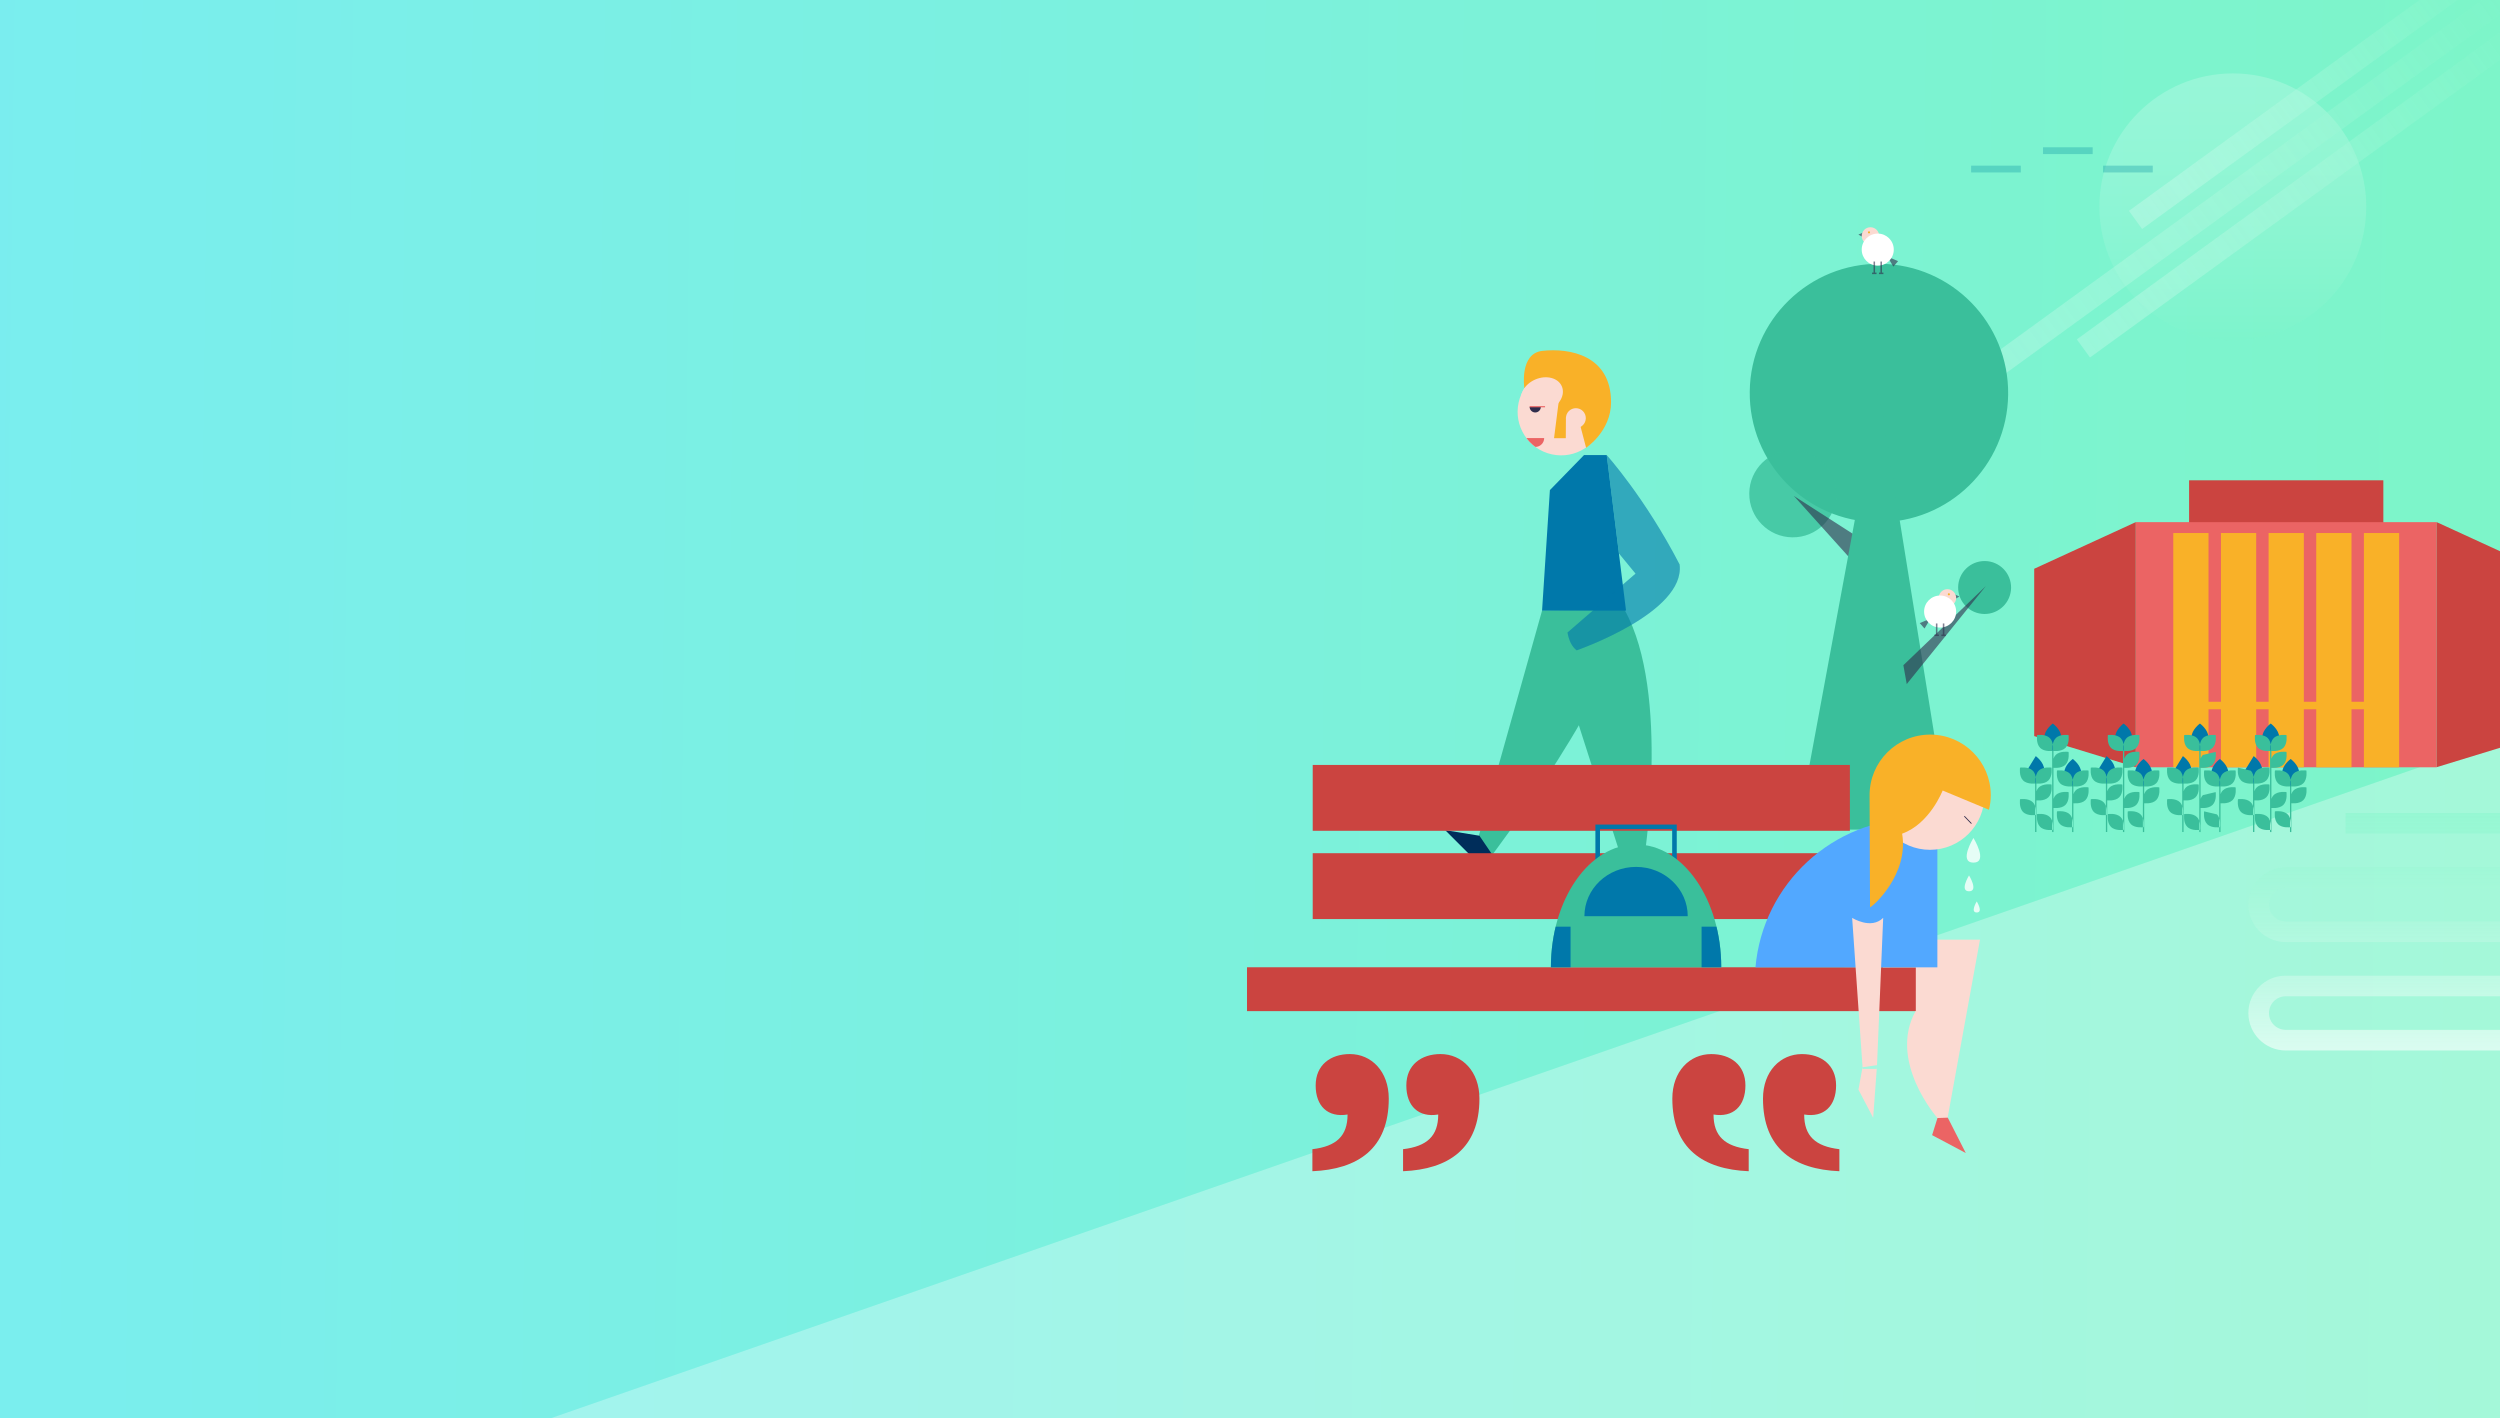 <svg xmlns="http://www.w3.org/2000/svg" xmlns:xlink="http://www.w3.org/1999/xlink" width="2182.506" height="1238.196" viewBox="0 0 2182.506 1238.196"><rect x="0" y="0" width="2182.506" height="1238.196" fill="#333333" stroke="none"/><linearGradient id="a" gradientUnits="userSpaceOnUse" x1="-142.351" y1="604.22" x2="2221.905" y2="632.736"><stop offset="0" stop-color="#7AEDF1"/><stop offset="1" stop-color="#7DF5C8"/></linearGradient><path fill="url(#a)" d="M0 0h2182.506v1238.196h-2182.506z"/><path opacity=".3" fill="#fff" d="M326.012 1292.069l2037.998-710-135.625 756.018-914.668-3.636z"/><linearGradient id="b" gradientUnits="userSpaceOnUse" x1="14980.504" y1="64.085" x2="14980.504" y2="297.052" gradientTransform="matrix(-1 0 0 1 16929.766 0)"><stop offset="0" stop-color="#fff"/><stop offset=".139" stop-color="#F8FEFC"/><stop offset=".341" stop-color="#E4FDF4"/><stop offset=".583" stop-color="#C4FAE6"/><stop offset=".852" stop-color="#98F7D4"/><stop offset="1" stop-color="#7DF5C8"/></linearGradient><path opacity=".2" fill="url(#b)" d="M1832.78 180.57c0 64.332 52.146 116.482 116.482 116.482 64.33 0 116.482-52.15 116.482-116.482s-52.152-116.484-116.482-116.484c-64.335 0-116.482 52.152-116.482 116.484z"/><g opacity=".45"><linearGradient id="c" gradientUnits="userSpaceOnUse" x1="3000.391" y1="6963.15" x2="3000.391" y2="6403.401" gradientTransform="matrix(.929 1.28 -.862 .625 4928.627 -7856.304)"><stop offset="0" stop-color="#fff" stop-opacity=".5"/><stop offset=".321" stop-color="#CBFBE9" stop-opacity=".66"/><stop offset=".623" stop-color="#A1F8D7" stop-opacity=".811"/><stop offset=".859" stop-color="#87F6CC" stop-opacity=".929"/><stop offset="1" stop-color="#7DF5C8"/></linearGradient><path fill="url(#c)" d="M1721.594 347.269l-11.498-15.851 482.33-350.117 11.506 15.848z"/><linearGradient id="d" gradientUnits="userSpaceOnUse" x1="3020.649" y1="6865.498" x2="3020.649" y2="6403.685" gradientTransform="matrix(.929 1.28 -.862 .625 4928.627 -7856.304)"><stop offset="0" stop-color="#fff" stop-opacity=".5"/><stop offset=".321" stop-color="#CBFBE9" stop-opacity=".66"/><stop offset=".623" stop-color="#A1F8D7" stop-opacity=".811"/><stop offset=".859" stop-color="#87F6CC" stop-opacity=".929"/><stop offset="1" stop-color="#7DF5C8"/></linearGradient><path fill="url(#d)" d="M1824.563 312.111l-11.502-15.84 397.939-288.859 11.504 15.84z"/><linearGradient id="e" gradientUnits="userSpaceOnUse" x1="2980.135" y1="6769.012" x2="2980.135" y2="6403.69" gradientTransform="matrix(.929 1.28 -.862 .625 4928.627 -7856.304)"><stop offset="0" stop-color="#fff" stop-opacity=".5"/><stop offset=".321" stop-color="#CBFBE9" stop-opacity=".66"/><stop offset=".623" stop-color="#A1F8D7" stop-opacity=".811"/><stop offset=".859" stop-color="#87F6CC" stop-opacity=".929"/><stop offset="1" stop-color="#7DF5C8"/></linearGradient><path fill="url(#e)" d="M1870.062 199.904l-11.497-15.841 314.797-228.506 11.502 15.844z"/></g><g fill="#008A9F"><path opacity=".3" d="M1720.811 144.608h43.348v5.933h-43.348zM1836.013 144.608h43.351v5.933h-43.351zM1783.569 128.574h43.352v5.934h-43.352z"/></g><linearGradient id="f" gradientUnits="userSpaceOnUse" x1="5562.322" y1="10486.06" x2="5769.634" y2="10486.06" gradientTransform="matrix(0 1 -1 0 12594.405 -4852.565)"><stop offset="0" stop-color="#7DF5C8" stop-opacity=".6"/><stop offset=".445" stop-color="#B4F9DF" stop-opacity=".778"/><stop offset="1" stop-color="#fff"/></linearGradient><path opacity=".6" stroke="url(#f)" stroke-width="18" stroke-miterlimit="10" d="M2221.204 908.069h-225.717c-13.064 0-23.661-10.599-23.661-23.663 0-13.068 10.596-23.661 23.661-23.661h225.718c13.068 0 23.662-10.604 23.662-23.667 0-13.067-10.594-23.67-23.662-23.67h-50.36l-175.354.002c-13.068 0-23.665-10.594-23.665-23.662 0-13.064 10.596-23.662 23.665-23.662h114.676l111.037-.002c13.068 0 23.662-10.592 23.662-23.666 0-13.062-10.594-23.66-23.662-23.66h-173.534" fill="none"/><path fill="#CB4440" d="M1911.083 419.303h169.582v161.703h-169.582z"/><path fill="#EB6464" d="M1864.501 455.836h262.744v214.016h-262.744z"/><path fill="#CB4440" d="M2215.879 496.535l-88.634-40.699v213.902l88.634-27.134zM1775.865 496.535l88.636-40.699v213.902l-88.636-27.134z"/><g fill="#F9B128"><path d="M1897.28 465.333h30.765v204.519h-30.765zM1938.886 465.333h30.762v204.519h-30.762zM1980.489 465.333h30.766v204.519h-30.766zM2022.094 465.333h30.766v204.519h-30.766zM2063.7 465.333h30.764v204.519h-30.764z"/></g><path fill="#F9B128" d="M1901.584 612.64h186.766v6.562h-186.766z"/><g fill="#3ABF9B"><path d="M1981.774 653.256h1.168v73.164h-1.168zM1993.43 667.562c-3.811 3.811-11.15 2.654-11.15 2.654s-1.158-7.338 2.656-11.15c3.812-3.812 11.15-2.656 11.15-2.656s1.157 7.338-2.656 11.152zM1993.43 702.637c-3.811 3.814-11.15 2.658-11.15 2.658s-1.158-7.34 2.656-11.152c3.812-3.812 11.15-2.654 11.15-2.654s1.157 7.337-2.656 11.148zM1971.285 721.828c3.811 3.812 11.147 2.656 11.147 2.656s1.162-7.338-2.652-11.152c-3.815-3.812-11.151-2.652-11.151-2.652s-1.156 7.338 2.656 11.148z"/></g><path fill="#0078AA" d="M1989.729 643.615c0 6.611-7.371 11.977-7.371 11.977s-7.37-5.363-7.37-11.977c0-6.615 7.37-11.977 7.37-11.977s7.371 5.362 7.371 11.977z"/><g fill="#3ABF9B"><path d="M1993.43 652.857c-3.811 3.814-11.15 2.654-11.15 2.654s-1.158-7.338 2.656-11.148c3.812-3.812 11.15-2.656 11.15-2.656s1.157 7.338-2.656 11.15zM1971.285 652.857c3.811 3.814 11.147 2.654 11.147 2.654s1.162-7.338-2.652-11.148c-3.815-3.812-11.151-2.656-11.151-2.656s-1.156 7.338 2.656 11.15z"/></g><g fill="#3ABF9B"><path d="M1966.887 681.699h1.168v44.656h-1.168zM1978.543 696.006c-3.812 3.812-11.148 2.656-11.148 2.656s-1.156-7.34 2.654-11.15c3.812-3.812 11.151-2.656 11.151-2.656s1.158 7.337-2.657 11.15zM1956.399 708.861c3.814 3.811 11.152 2.654 11.152 2.654s1.156-7.338-2.656-11.152c-3.812-3.812-11.15-2.652-11.15-2.652s-1.156 7.336 2.654 11.15z"/></g><path fill="#0078AA" d="M1974.844 672.059c0 6.615-7.371 11.977-7.371 11.977s-7.371-5.361-7.371-11.977l7.371-11.979s7.371 5.363 7.371 11.979z"/><g fill="#3ABF9B"><path d="M1978.543 681.301c-3.812 3.812-11.148 2.656-11.148 2.656s-1.156-7.338 2.654-11.15c3.812-3.812 11.151-2.654 11.151-2.654s1.158 7.337-2.657 11.148zM1956.399 681.301c3.814 3.812 11.152 2.656 11.152 2.656s1.156-7.338-2.656-11.15l-11.15-2.654s-1.156 7.337 2.654 11.148z"/></g><g fill="#3ABF9B"><path d="M1999.165 684.203h1.168v42.217h-1.168zM2010.821 698.51c-3.812 3.814-11.148 2.656-11.148 2.656s-1.16-7.338 2.652-11.15c3.812-3.811 11.152-2.654 11.152-2.654s1.154 7.337-2.656 11.148zM1988.674 719.471c3.813 3.812 11.151 2.654 11.151 2.654s1.158-7.338-2.655-11.15c-3.812-3.812-11.152-2.654-11.152-2.654s-1.154 7.337 2.656 11.15z"/></g><path fill="#0078AA" d="M2007.118 674.564c0 6.615-7.369 11.977-7.369 11.977s-7.371-5.361-7.371-11.977c0-6.617 7.371-11.98 7.371-11.98s7.369 5.363 7.369 11.98z"/><g fill="#3ABF9B"><path d="M2010.821 683.807c-3.812 3.812-11.148 2.656-11.148 2.656s-1.16-7.34 2.652-11.15c3.812-3.812 11.152-2.656 11.152-2.656s1.154 7.335-2.656 11.15zM1988.674 683.807c3.813 3.812 11.151 2.656 11.151 2.656s1.158-7.34-2.655-11.15c-3.812-3.812-11.152-2.656-11.152-2.656s-1.154 7.337 2.656 11.15z"/></g><g fill="#3ABF9B"><path d="M1919.975 653.258h1.167v73.162h-1.167zM1931.63 667.562c-3.811 3.811-11.151 2.654-11.151 2.654s-1.156-7.338 2.656-11.15l11.151-2.656s1.159 7.338-2.656 11.152zM1931.63 702.637c-3.811 3.814-11.151 2.658-11.151 2.658s-1.156-7.34 2.656-11.152l11.151-2.654s1.159 7.337-2.656 11.148zM1909.486 721.828c3.812 3.812 11.147 2.656 11.147 2.656s1.16-7.338-2.652-11.152c-3.814-3.812-11.151-2.652-11.151-2.652s-1.157 7.338 2.656 11.148z"/></g><path fill="#0078AA" d="M1927.929 643.615c0 6.613-7.372 11.977-7.372 11.977s-7.369-5.363-7.369-11.977c0-6.615 7.369-11.977 7.369-11.977s7.372 5.362 7.372 11.977z"/><g fill="#3ABF9B"><path d="M1931.63 652.857c-3.811 3.814-11.151 2.654-11.151 2.654s-1.156-7.338 2.656-11.148c3.812-3.812 11.151-2.656 11.151-2.656s1.159 7.338-2.656 11.15zM1909.486 652.857c3.812 3.814 11.147 2.654 11.147 2.654s1.16-7.338-2.652-11.148c-3.814-3.812-11.151-2.656-11.151-2.656s-1.157 7.338 2.656 11.15z"/></g><g fill="#3ABF9B"><path d="M1905.089 681.699h1.167v44.656h-1.167zM1916.745 696.006c-3.812 3.812-11.148 2.656-11.148 2.656s-1.158-7.34 2.652-11.15c3.813-3.812 11.151-2.656 11.151-2.656s1.158 7.337-2.655 11.15zM1894.6 708.861c3.813 3.811 11.151 2.654 11.151 2.654s1.156-7.338-2.656-11.152c-3.811-3.812-11.15-2.652-11.15-2.652s-1.157 7.336 2.655 11.15z"/></g><path fill="#0078AA" d="M1913.044 672.059c0 6.615-7.371 11.977-7.371 11.977s-7.37-5.361-7.37-11.977l7.37-11.979s7.371 5.363 7.371 11.979z"/><g fill="#3ABF9B"><path d="M1916.745 681.301c-3.812 3.812-11.148 2.656-11.148 2.656s-1.158-7.338 2.652-11.15c3.813-3.812 11.151-2.654 11.151-2.654s1.158 7.337-2.655 11.148zM1894.6 681.301c3.813 3.812 11.151 2.656 11.151 2.656s1.156-7.338-2.656-11.15c-3.811-3.812-11.15-2.654-11.15-2.654s-1.157 7.337 2.655 11.148z"/></g><g fill="#3ABF9B"><path d="M1937.365 684.203h1.168v42.217h-1.168zM1949.021 698.51c-3.812 3.814-11.148 2.656-11.148 2.656s-1.161-7.338 2.654-11.15c3.81-3.811 11.15-2.654 11.15-2.654s1.154 7.337-2.656 11.148zM1926.874 719.471c3.813 3.812 11.151 2.654 11.151 2.654s1.158-7.338-2.654-11.15l-11.152-2.654s-1.156 7.337 2.655 11.15z"/></g><path fill="#0078AA" d="M1945.317 674.564c0 6.615-7.368 11.977-7.368 11.977s-7.371-5.361-7.371-11.977c0-6.617 7.371-11.98 7.371-11.98s7.368 5.363 7.368 11.98z"/><g fill="#3ABF9B"><path d="M1949.021 683.807c-3.812 3.812-11.148 2.656-11.148 2.656s-1.161-7.34 2.654-11.15c3.81-3.812 11.15-2.656 11.15-2.656s1.154 7.337-2.656 11.15zM1926.874 683.807c3.813 3.812 11.151 2.656 11.151 2.656s1.158-7.34-2.654-11.15c-3.812-3.812-11.152-2.656-11.152-2.656s-1.156 7.337 2.655 11.15z"/></g><g fill="#3ABF9B"><path d="M1853.333 653.256h1.168v73.164h-1.168zM1864.989 667.562c-3.811 3.811-11.15 2.654-11.15 2.654s-1.157-7.338 2.655-11.15c3.813-3.812 11.151-2.656 11.151-2.656s1.158 7.338-2.656 11.152zM1864.989 702.637c-3.811 3.814-11.15 2.658-11.15 2.658s-1.157-7.34 2.655-11.152c3.813-3.812 11.151-2.654 11.151-2.654s1.158 7.337-2.656 11.148zM1842.845 721.828c3.812 3.812 11.147 2.656 11.147 2.656s1.161-7.338-2.652-11.152c-3.815-3.812-11.151-2.652-11.151-2.652s-1.157 7.338 2.656 11.148z"/></g><path fill="#0078AA" d="M1861.288 643.615c0 6.611-7.372 11.977-7.372 11.977s-7.368-5.363-7.368-11.977c0-6.615 7.368-11.977 7.368-11.977s7.372 5.362 7.372 11.977z"/><g fill="#3ABF9B"><path d="M1864.989 652.857c-3.811 3.814-11.15 2.654-11.15 2.654s-1.157-7.338 2.655-11.148c3.813-3.812 11.151-2.656 11.151-2.656s1.158 7.338-2.656 11.15zM1842.845 652.857c3.812 3.814 11.147 2.654 11.147 2.654s1.161-7.338-2.652-11.148c-3.815-3.812-11.151-2.656-11.151-2.656s-1.157 7.338 2.656 11.15z"/></g><g fill="#3ABF9B"><path d="M1838.447 681.699h1.167v44.656h-1.167zM1850.104 696.006c-3.812 3.812-11.149 2.656-11.149 2.656s-1.157-7.34 2.654-11.15c3.813-3.812 11.151-2.656 11.151-2.656s1.156 7.337-2.656 11.15zM1827.958 708.861c3.813 3.811 11.151 2.654 11.151 2.654s1.157-7.338-2.655-11.152c-3.812-3.812-11.151-2.652-11.151-2.652s-1.156 7.336 2.655 11.15z"/></g><path fill="#0078AA" d="M1846.402 672.059c0 6.615-7.37 11.977-7.37 11.977s-7.371-5.361-7.371-11.977l7.371-11.979s7.37 5.363 7.37 11.979z"/><g fill="#3ABF9B"><path d="M1850.104 681.301c-3.812 3.812-11.149 2.656-11.149 2.656s-1.157-7.338 2.654-11.15c3.813-3.812 11.151-2.654 11.151-2.654s1.156 7.337-2.656 11.148zM1827.958 681.301c3.813 3.812 11.151 2.656 11.151 2.656s1.157-7.338-2.655-11.15c-3.812-3.812-11.151-2.654-11.151-2.654s-1.156 7.337 2.655 11.148z"/></g><g fill="#3ABF9B"><path d="M1870.724 684.203h1.168v42.217h-1.168zM1882.38 698.51c-3.813 3.814-11.149 2.656-11.149 2.656s-1.159-7.338 2.654-11.15c3.812-3.811 11.151-2.654 11.151-2.654s1.154 7.337-2.656 11.148zM1860.233 719.471c3.813 3.812 11.151 2.654 11.151 2.654s1.157-7.338-2.654-11.15c-3.812-3.812-11.152-2.654-11.152-2.654s-1.156 7.337 2.655 11.15z"/></g><path fill="#0078AA" d="M1878.677 674.564c0 6.615-7.368 11.977-7.368 11.977s-7.373-5.361-7.373-11.977c0-6.617 7.373-11.98 7.373-11.98s7.368 5.363 7.368 11.98z"/><g fill="#3ABF9B"><path d="M1882.38 683.807c-3.813 3.812-11.149 2.656-11.149 2.656s-1.159-7.34 2.654-11.15c3.812-3.812 11.151-2.656 11.151-2.656s1.154 7.335-2.656 11.15zM1860.233 683.807c3.813 3.812 11.151 2.656 11.151 2.656s1.157-7.34-2.654-11.15c-3.812-3.812-11.152-2.656-11.152-2.656s-1.156 7.337 2.655 11.15z"/></g><g fill="#3ABF9B"><path d="M1791.533 653.258h1.167v73.162h-1.167zM1803.188 667.562c-3.811 3.811-11.15 2.654-11.15 2.654s-1.157-7.338 2.656-11.15c3.812-3.812 11.15-2.656 11.15-2.656s1.158 7.338-2.656 11.152zM1803.188 702.637c-3.811 3.814-11.15 2.658-11.15 2.658s-1.157-7.34 2.656-11.152c3.812-3.812 11.15-2.654 11.15-2.654s1.158 7.337-2.656 11.148zM1781.044 721.828c3.812 3.812 11.147 2.656 11.147 2.656s1.162-7.338-2.652-11.152c-3.814-3.812-11.15-2.652-11.15-2.652s-1.158 7.338 2.655 11.148z"/></g><path fill="#0078AA" d="M1799.488 643.615c0 6.613-7.372 11.977-7.372 11.977s-7.369-5.363-7.369-11.977c0-6.615 7.369-11.977 7.369-11.977s7.372 5.362 7.372 11.977z"/><g fill="#3ABF9B"><path d="M1803.188 652.857c-3.811 3.814-11.15 2.654-11.15 2.654s-1.157-7.338 2.656-11.148c3.812-3.812 11.15-2.656 11.15-2.656s1.158 7.338-2.656 11.15zM1781.044 652.857c3.812 3.814 11.147 2.654 11.147 2.654s1.162-7.338-2.652-11.148c-3.814-3.812-11.15-2.656-11.15-2.656s-1.158 7.338 2.655 11.15z"/></g><g fill="#3ABF9B"><path d="M1776.646 681.699h1.168v44.656h-1.168zM1788.303 696.006c-3.812 3.812-11.147 2.656-11.147 2.656s-1.158-7.34 2.652-11.15c3.812-3.812 11.151-2.656 11.151-2.656s1.157 7.337-2.656 11.15zM1766.158 708.861c3.812 3.811 11.15 2.654 11.15 2.654s1.157-7.338-2.655-11.152c-3.812-3.812-11.151-2.652-11.151-2.652s-1.155 7.336 2.656 11.15z"/></g><path fill="#0078AA" d="M1784.603 672.059c0 6.615-7.371 11.977-7.371 11.977s-7.371-5.361-7.371-11.977l7.371-11.979s7.371 5.363 7.371 11.979z"/><g fill="#3ABF9B"><path d="M1788.303 681.301c-3.812 3.812-11.147 2.656-11.147 2.656s-1.158-7.338 2.652-11.15c3.812-3.812 11.151-2.654 11.151-2.654s1.157 7.337-2.656 11.148zM1766.158 681.301c3.812 3.812 11.15 2.656 11.15 2.656s1.157-7.338-2.655-11.15c-3.812-3.812-11.151-2.654-11.151-2.654s-1.155 7.337 2.656 11.148z"/></g><g fill="#3ABF9B"><path d="M1808.923 684.203h1.168v42.217h-1.168zM1820.579 698.51c-3.812 3.814-11.148 2.656-11.148 2.656s-1.159-7.338 2.653-11.15c3.812-3.811 11.151-2.654 11.151-2.654s1.156 7.337-2.656 11.148zM1798.433 719.471c3.812 3.812 11.15 2.654 11.15 2.654s1.158-7.338-2.653-11.15c-3.813-3.812-11.153-2.654-11.153-2.654s-1.155 7.337 2.656 11.15z"/></g><path fill="#0078AA" d="M1816.877 674.564c0 6.615-7.369 11.977-7.369 11.977s-7.372-5.361-7.372-11.977c0-6.617 7.372-11.98 7.372-11.98s7.369 5.363 7.369 11.98z"/><g fill="#3ABF9B"><path d="M1820.579 683.807c-3.812 3.812-11.148 2.656-11.148 2.656s-1.159-7.34 2.653-11.15c3.812-3.812 11.151-2.656 11.151-2.656s1.156 7.337-2.656 11.15zM1798.433 683.807c3.812 3.812 11.15 2.656 11.15 2.656s1.158-7.34-2.653-11.15c-3.813-3.812-11.153-2.656-11.153-2.656s-1.155 7.337 2.656 11.15z"/></g><path fill="#3ABF9B" d="M1638.973 455.896c-62.29-.74-112.187-51.84-111.445-114.146.752-62.297 51.855-112.198 114.146-111.452 62.299.749 112.197 51.859 111.445 114.158-.739 62.291-51.849 112.189-114.146 111.44"/><defs><path id="g" d="M1603.167 431.533c-.251 21.002-17.481 37.824-38.486 37.568-20.996-.252-37.823-17.484-37.573-38.49.254-21.002 17.489-37.819 38.484-37.567 21.005.251 37.829 17.485 37.575 38.489"/></defs><clipPath id="h"><use xlink:href="#g" overflow="visible"/></clipPath><path opacity=".8" clip-path="url(#h)" fill="#3ABF9B" d="M1564.685 469.104c-21.005-.254-37.827-17.486-37.577-38.492.254-21.002 17.481-37.819 38.487-37.567 21.004.251 37.824 17.485 37.572 38.489-.253 21.001-17.477 37.823-38.482 37.57"/><path opacity=".6" fill="#302D4C" d="M1614.821 487.119l-48.777-54.168 60.296 38.762z"/><path fill="#3ABF9B" d="M1701.997 724.24h-132.751l70.93-383.3z"/><defs><path id="i" d="M1755.684 513.18c-.153 12.758-10.623 22.988-23.388 22.836-12.764-.152-22.99-10.619-22.837-23.379.153-12.77 10.625-22.994 23.39-22.844 12.761.148 22.985 10.619 22.835 23.387"/></defs><use xlink:href="#i" overflow="visible" opacity=".8" fill="#3ABF9B"/><clipPath><use xlink:href="#i" overflow="visible" opacity=".8"/></clipPath><path opacity=".6" fill="#302D4C" d="M1664.582 597.195l69.054-85.525-72.003 69.051zM1675.961 543.951l4.141 4.764 5.249-8.746zM1705.505 523.652l5.113-2.9-5.389-2.35z"/><path fill="#FBDAD2" d="M1700.107 529.586c4.208 0 7.618-3.41 7.618-7.617s-3.409-7.617-7.618-7.617c-4.206 0-7.617 3.41-7.617 7.617s3.411 7.617 7.617 7.617"/><path fill="#fff" d="M1693.732 547.873c7.73 0 13.993-6.264 13.993-13.992s-6.263-13.992-13.993-13.992c-7.727 0-13.993 6.264-13.993 13.992s6.266 13.992 13.993 13.992"/><path fill="#F9B128" d="M1701.372 519.746c.514 0 .931-.416.931-.93s-.417-.93-.931-.93c-.513 0-.928.416-.928.93s.415.93.928.93"/><path opacity=".6" fill="#302D4C" d="M1690.038 544.293h1.355v10.154h-1.355zM1688.769 553.93h3.895v1.354h-3.895zM1696.072 544.293h1.354v10.154h-1.354zM1694.803 553.93h3.895v1.354h-3.895zM1657.047 227.983l-4.141 4.765-5.249-8.746zM1627.503 207.686l-5.113-2.901 5.388-2.35z"/><path fill="#FBDAD2" d="M1632.9 213.619c-4.208 0-7.617-3.41-7.617-7.619 0-4.205 3.409-7.617 7.617-7.617 4.207 0 7.618 3.412 7.618 7.617 0 4.209-3.412 7.619-7.618 7.619"/><path fill="#fff" d="M1639.276 231.906c-7.73 0-13.993-6.265-13.993-13.992 0-7.729 6.263-13.993 13.993-13.993 7.727 0 13.993 6.264 13.993 13.993 0 7.728-6.266 13.992-13.993 13.992"/><path fill="#F9B128" d="M1631.636 203.779c-.514 0-.931-.417-.931-.93 0-.514.417-.93.931-.93.513 0 .928.416.928.93-.001.513-.416.93-.928.93"/><path opacity=".6" fill="#302D4C" d="M1641.614 228.326h1.355v10.154h-1.355zM1640.345 237.963h3.895v1.354h-3.895zM1635.582 228.326h1.354v10.154h-1.354zM1634.311 237.963h3.895v1.354h-3.895z"/><path fill="#3ABF9B" d="M1346.227 533.061l70.157 218.789 18.378 2.053s24.217-148.682-16.505-221.441c-25.373-.001-72.03.599-72.03.599z"/><path fill="#002D5A" d="M1434.291 751.125l-19.746-3.385-24.219 18.144 47.033-.864z"/><path fill="#3ABF9B" d="M1346.227 533.061l-56.375 200.701 11.272 14.657s117.133-153.403 117.133-215.979c-34.955-.001-72.03.621-72.03.621z"/><path fill="#002D5A" d="M1302.793 746.15l-11.264-16.568-29.867-4.842 33.259 33.262z"/><path fill="#0078AA" d="M1346.227 533.061h73.288l-16.859-135.79h-19.804l-29.787 30.583z"/><path opacity=".6" fill="#0078AA" d="M1402.656 397.271s33.585 37.325 63.65 95.492c5.341 42.151-89.92 75.029-89.92 75.029-1.619-1.459-6.107-4.871-8.008-15.597l59.432-51.423-14.491-17.631-10.663-85.87z"/><path fill="#FBDAD2" d="M1325.761 351.43c-4.479 20.498 8.513 40.75 29.01 45.226 20.503 4.478 40.752-8.511 45.229-29.012 4.476-20.501-8.516-40.75-29.014-45.229-20.502-4.477-40.751 8.515-45.225 29.015z"/><path fill="#F9B128" d="M1361.622 343.809l-30.887-5.066s-4.447-30.143 15.688-32.423c23.846-2.7 60.033 3.8 60.033 44.836 0 25.333-21.784 39.767-21.784 39.767l-6.56-25.032-11.047-1.63-.125 18.303h-10.26l4.942-38.755z"/><path fill="#FBDAD2" d="M1367.065 365.021c0 4.791 3.885 8.676 8.673 8.676 4.793 0 8.678-3.885 8.678-8.676s-3.885-8.673-8.678-8.676c-4.788.001-8.673 3.885-8.673 8.676zM1328.771 352.252c3.207 7.422 13.579 10.082 23.162 5.94 9.583-4.145 14.753-13.522 11.542-20.944-3.209-7.425-13.583-10.084-23.165-5.945-9.583 4.144-14.755 13.523-11.539 20.949z"/><defs><path id="j" d="M1325.761 351.43c-4.479 20.498 8.513 40.75 29.01 45.226 20.503 4.478 40.752-8.511 45.229-29.012 4.476-20.501-8.516-40.75-29.014-45.229-20.502-4.477-40.751 8.515-45.225 29.015z"/></defs><clipPath id="k"><use xlink:href="#j" overflow="visible"/></clipPath><path clip-path="url(#k)" fill="#EB6464" d="M1332.62 382.436c0 4.268 3.456 7.727 7.725 7.727 4.268 0 7.726-3.459 7.726-7.727h-15.451z"/><path fill="#302D4C" d="M1335.378 355.207c0 2.7 2.191 4.889 4.89 4.889 2.701 0 4.889-2.188 4.889-4.889h-9.779z"/><path stroke="#EB6464" stroke-miterlimit="10" fill="none" d="M1348.83 355.079h-13.428"/><path fill="#CB4440" d="M1145.999 667.777h468.954v57.493h-468.954v-57.493zm0 77.081h468.954v57.492h-468.954v-57.492zm-.284 277.621v-19.239c20.863-2.457 30.708-11.456 30.708-30.264-17.174 2.859-27.847-7.362-27.847-25.361 0-17.994 13.103-27.417 29.864-27.417 18.815 0 33.955 15.148 33.955 38.87.001 43.762-27.001 61.756-66.68 63.411zm79.151 0v-19.239c20.868-2.457 30.713-11.456 30.713-30.264-17.176 2.859-27.847-7.362-27.847-25.361 0-17.994 13.085-27.417 29.862-27.417 18.815 0 33.956 15.148 33.956 38.87 0 43.762-27.003 61.756-66.684 63.411zm301.759 0c-39.676-1.64-66.677-19.648-66.677-63.411 0-23.735 15.136-38.854 33.959-38.854 16.762 0 29.849 9.407 29.849 27.401 0 17.981-10.665 28.221-27.839 25.361 0 18.808 9.853 27.807 30.708 30.264v19.239zm79.154-.003c-39.677-1.637-66.679-19.646-66.679-63.408 0-23.735 15.138-38.854 33.945-38.854 16.777 0 29.867 9.407 29.867 27.401 0 17.981-10.666 28.221-27.853 25.361 0 18.808 9.862 27.807 30.719 30.264v19.236zm66.939-139.732h-584.079v-38.296l584.079.001v38.295z"/><path fill="#FBDAD2" d="M1643.907 844.459v-24.121h84.625l-28.299 155.716h-8.833s-43.704-49.605-18.896-93.703v-37.897l-28.597.005z"/><path fill="#EB6464" d="M1691.4 976.054l9.006-.344 15.736 30.889-29.397-15.614z"/><path fill="#52A8FF" d="M1691.334 844.459v-128.987c-5.504-.641-11.087-1.012-16.767-1.012-74.508 0-135.64 57.147-142.039 129.999h158.806z"/><path fill="#FBDAD2" d="M1732.451 694.354c0 26.254-21.285 47.539-47.541 47.539-26.261 0-47.546-21.285-47.546-47.539 0-26.258 21.285-47.545 47.546-47.545 26.256 0 47.541 21.287 47.541 47.545z"/><path fill="#F9B128" d="M1695.929 690.117l40.426 16.826c1.012-4.084 1.605-8.333 1.605-12.731 0-29.224-23.688-52.913-52.913-52.913-29.224 0-52.91 23.691-52.91 52.913 0 10.755.401 97.878.401 97.878 2.31-.585 34.029-28.518 28.02-64.309 24.179-8.625 35.371-37.664 35.371-37.664z"/><path stroke="#302D4C" stroke-width=".75" stroke-miterlimit="10" fill="none" d="M1714.871 712.56l6.2 6.428"/><g opacity=".8" fill="#fff"><path d="M1722.819 753.051c13.275 0 0-21.504 0-21.504s-13.28 21.504 0 21.504zM1725.712 796.603c5.961 0 0-9.649 0-9.649s-5.957 9.653 0 9.649zM1718.965 778.087c8.551 0 0-13.845 0-13.845s-8.552 13.845 0 13.845z"/></g><path fill="#FBDAD2" d="M1616.922 801.275s16.536 10.566 27.1 0l-5.515 131.831h-12.4l-.315-4.538-8.87-127.293zM1622.432 951.256l12.861 24.568 3.352-45.91-12.635 1.789z"/><path stroke="#0078AA" stroke-width="4" stroke-miterlimit="10" fill="none" d="M1394.789 721.84h67.024v57.812h-67.024z"/><path fill="#3ABF9B" d="M1502.661 844.449h-148.725c0-59.227 33.29-107.24 74.361-107.24 41.075 0 74.364 48.014 74.364 107.24z"/><path fill="#0078AA" d="M1473.399 799.83h-90.203c0-23.766 20.195-43.028 45.102-43.028 24.909 0 45.101 19.262 45.101 43.028z"/><defs><path id="l" d="M1502.661 844.449h-148.725c0-59.227 33.29-107.24 74.361-107.24 41.075 0 74.364 48.014 74.364 107.24z"/></defs><clipPath id="m"><use xlink:href="#l" overflow="visible"/></clipPath><g clip-path="url(#m)" fill="#0078AA"><path d="M1348.028 808.973h23.082v55.119h-23.082zM1485.485 808.973h23.084v55.119h-23.084z"/></g></svg>